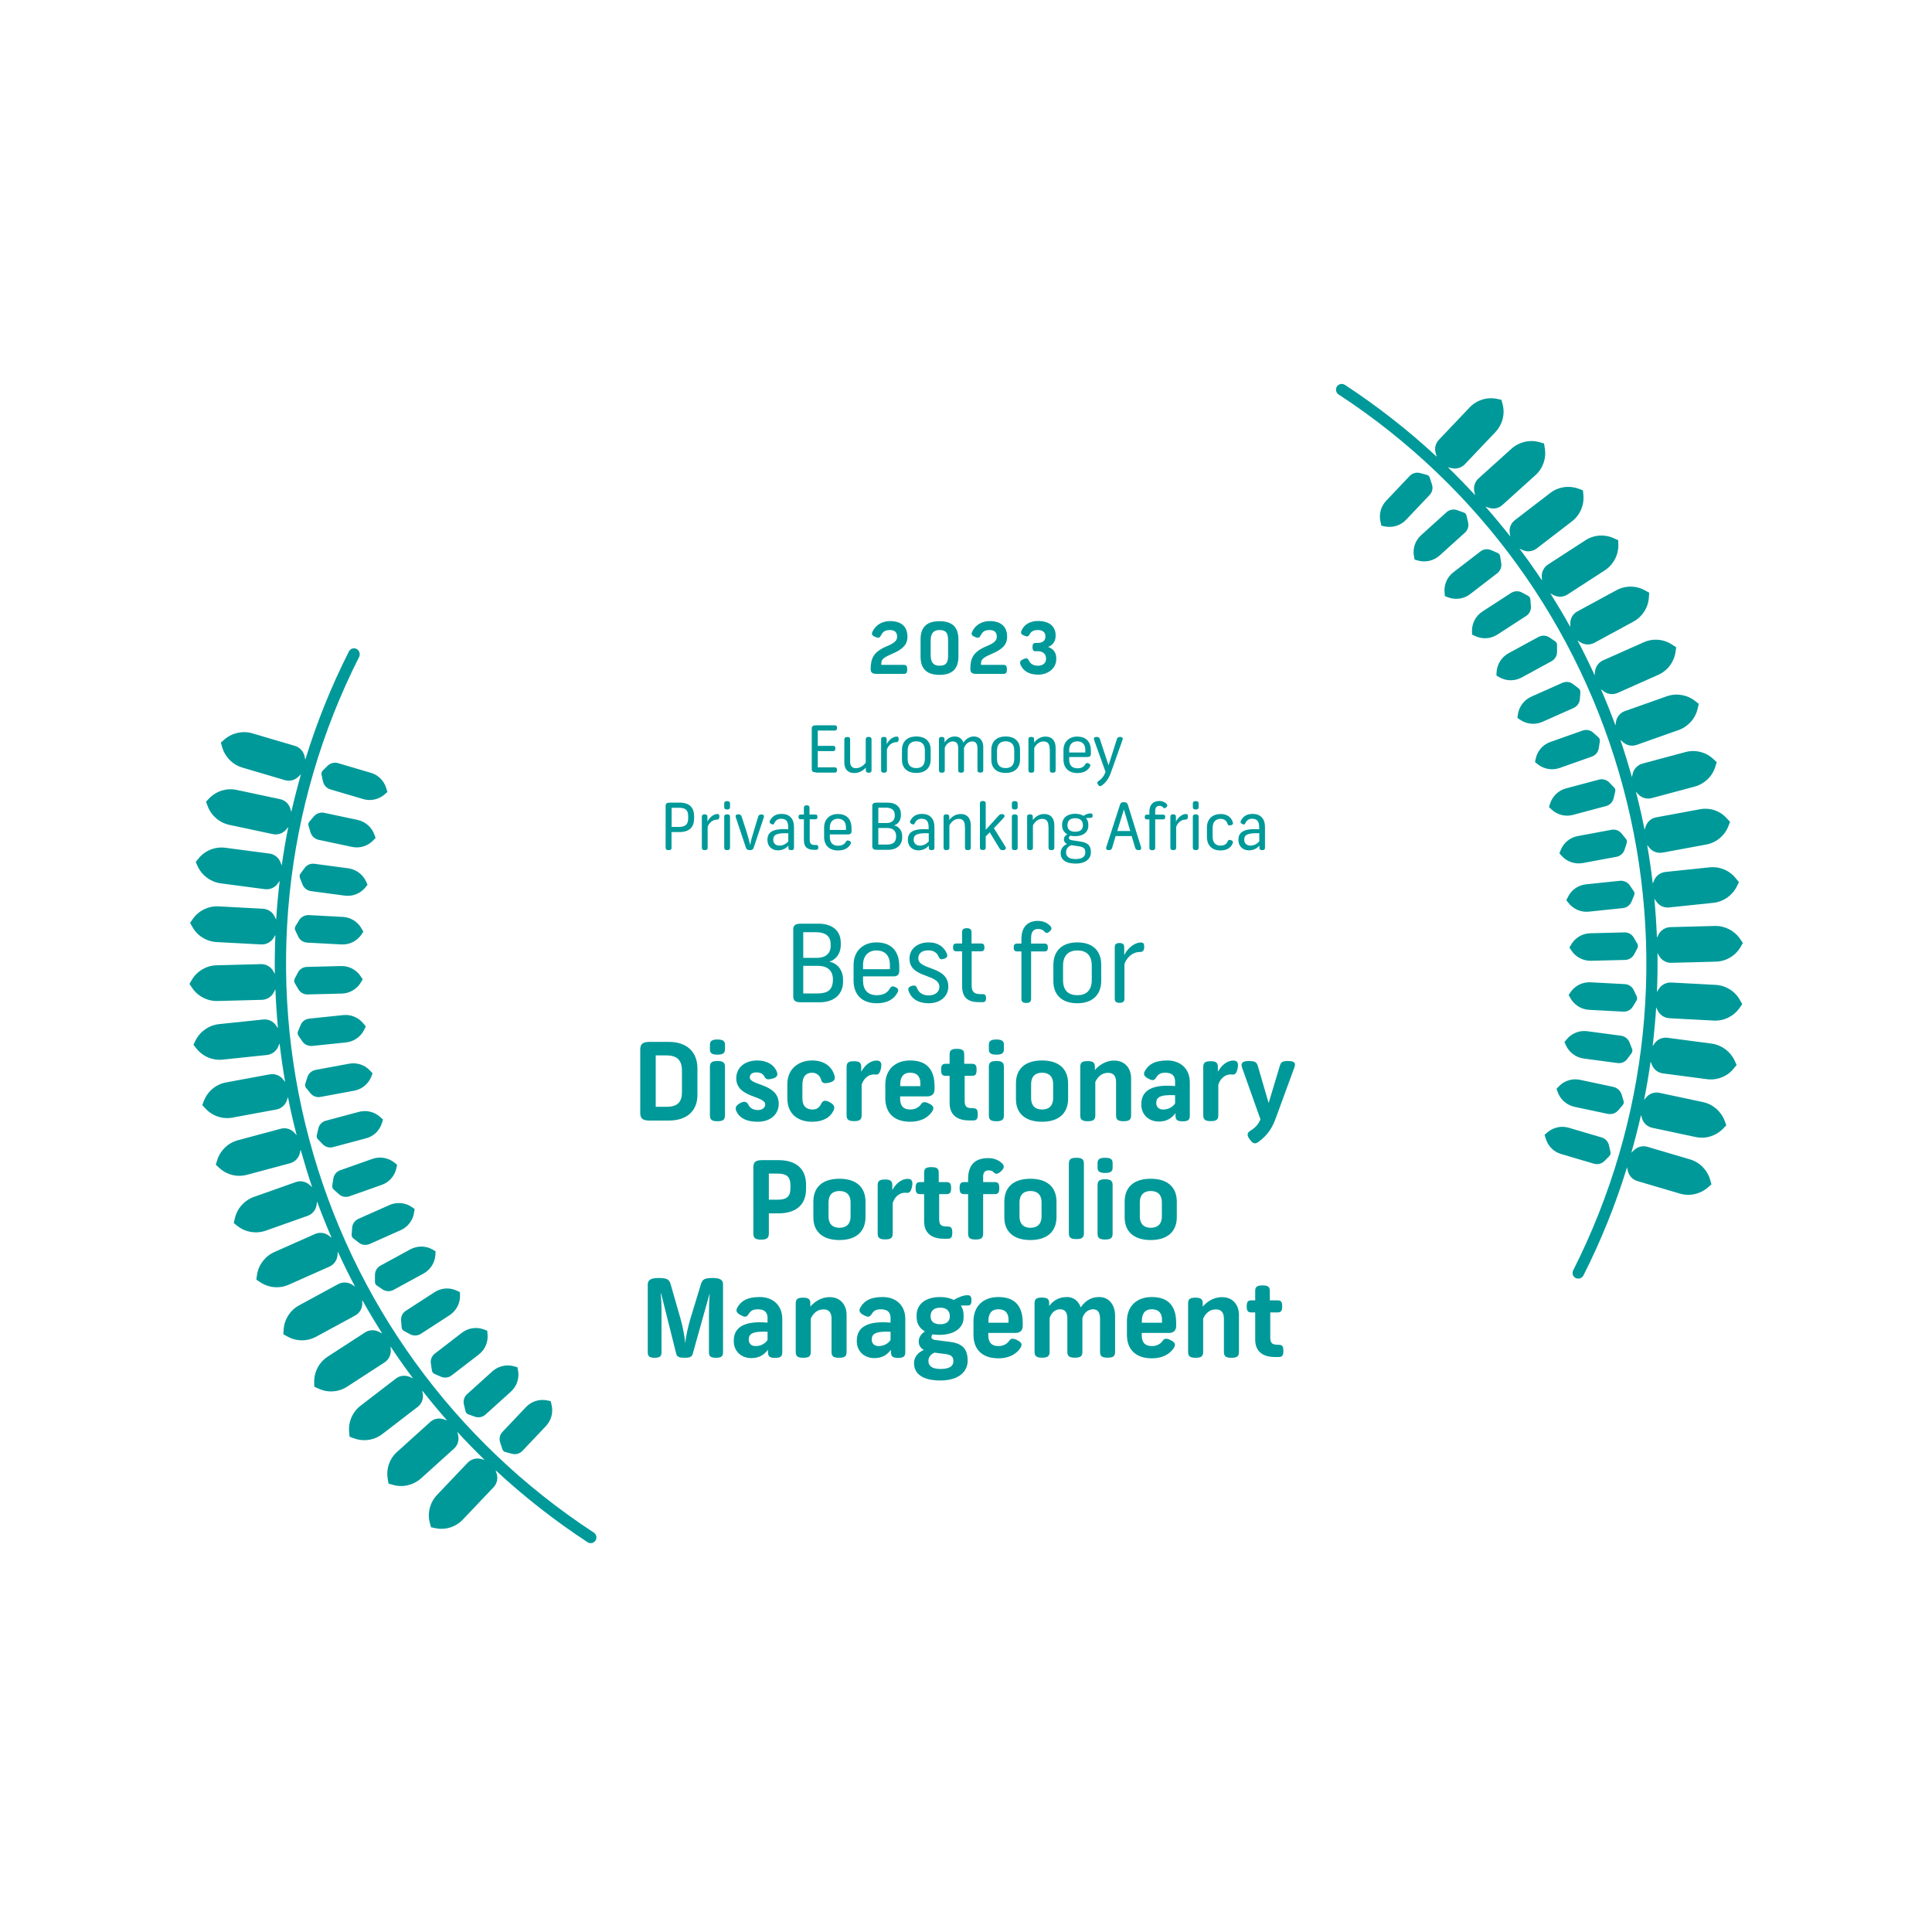 <?xml version="1.0" encoding="utf-8"?>
<!-- Generator: Adobe Illustrator 27.5.0, SVG Export Plug-In . SVG Version: 6.00 Build 0)  -->
<svg version="1.1" id="Layer_1" xmlns="http://www.w3.org/2000/svg" xmlns:xlink="http://www.w3.org/1999/xlink" x="0px" y="0px"
	 viewBox="0 0 179.67 179.67" style="enable-background:new 0 0 179.67 179.67;" xml:space="preserve">
<style type="text/css">
	.st0{fill:#009999;}
</style>
<path class="st0" d="M29.46,105.57l0.15-0.64c0.08-0.35,0.35-0.62,0.7-0.71l3.07-0.82c0.71-0.19,1.46,0,1.99,0.49l0.25,0.23
	l-0.1,0.32c-0.22,0.7-0.77,1.24-1.48,1.42l-3.07,0.82c-0.35,0.09-0.71-0.01-0.96-0.27l-0.45-0.47
	C29.46,105.85,29.43,105.7,29.46,105.57z M150.11,73.24l-0.45-0.47c-0.25-0.26-0.62-0.36-0.96-0.27l-3.07,0.82
	c-0.71,0.19-1.26,0.73-1.48,1.42l-0.1,0.32l0.25,0.23c0.54,0.5,1.29,0.68,1.99,0.49l3.07-0.82c0.35-0.09,0.61-0.37,0.7-0.71
	l0.15-0.64C150.25,73.48,150.21,73.34,150.11,73.24z M28.39,100.78c-0.04,0.13-0.02,0.28,0.07,0.38l0.41,0.51
	c0.23,0.28,0.58,0.41,0.94,0.34l3.13-0.58c0.72-0.13,1.32-0.63,1.59-1.3l0.12-0.31l-0.23-0.25c-0.49-0.54-1.23-0.78-1.95-0.65
	l-3.13,0.58c-0.35,0.07-0.64,0.32-0.75,0.66L28.39,100.78z M158.08,75.26l-4.06,0.75c-0.46,0.08-0.83,0.41-0.98,0.85l-0.1,0.31
	c-0.23-1.19-0.5-2.37-0.81-3.55l0.23,0.25c0.32,0.34,0.8,0.47,1.25,0.35l3.99-1.07c0.92-0.25,1.64-0.95,1.92-1.85l0.13-0.42
	l-0.32-0.3c-0.7-0.65-1.67-0.89-2.59-0.64l-3.99,1.07c-0.45,0.12-0.8,0.48-0.91,0.93l-0.08,0.33c-0.33-1.17-0.68-2.33-1.07-3.47
	l0.25,0.22c0.35,0.31,0.83,0.41,1.27,0.25l3.9-1.38c0.89-0.32,1.56-1.07,1.77-2l0.1-0.43l-0.34-0.27c-0.74-0.59-1.74-0.75-2.63-0.44
	l-3.9,1.38c-0.44,0.16-0.76,0.54-0.83,1l-0.05,0.33c-0.42-1.14-0.87-2.26-1.35-3.37l0.26,0.2c0.37,0.28,0.86,0.34,1.29,0.15
	l3.78-1.68c0.87-0.39,1.47-1.19,1.61-2.13l0.06-0.43l-0.36-0.24c-0.79-0.53-1.79-0.62-2.66-0.23l-3.78,1.68
	c-0.42,0.19-0.71,0.59-0.75,1.06l-0.03,0.33c-0.5-1.1-1.04-2.19-1.6-3.25l0.27,0.18c0.39,0.25,0.89,0.27,1.3,0.05l3.63-1.97
	c0.83-0.45,1.38-1.3,1.44-2.25l0.03-0.44l-0.38-0.21c-0.83-0.47-1.84-0.47-2.67-0.02l-3.63,1.97c-0.41,0.22-0.66,0.65-0.66,1.11
	l0,0.33c-0.59-1.06-1.21-2.09-1.85-3.11l0.29,0.15c0.41,0.22,0.91,0.2,1.3-0.05l3.47-2.25c0.8-0.52,1.27-1.41,1.26-2.36l-0.01-0.44
	l-0.4-0.18c-0.86-0.4-1.87-0.33-2.66,0.19l-3.47,2.25c-0.39,0.25-0.61,0.7-0.58,1.16l0.02,0.32c-0.67-1-1.36-1.99-2.09-2.95
	l0.3,0.13c0.43,0.19,0.92,0.13,1.29-0.15l3.28-2.52c0.75-0.58,1.16-1.5,1.07-2.45l-0.04-0.44l-0.41-0.15
	c-0.89-0.33-1.89-0.18-2.64,0.4l-3.28,2.52c-0.37,0.28-0.55,0.74-0.48,1.2l0.05,0.32c-0.75-0.95-1.52-1.88-2.31-2.78l0.31,0.11
	c0.44,0.15,0.93,0.06,1.27-0.26l3.07-2.77c0.71-0.64,1.03-1.59,0.87-2.52l-0.07-0.43l-0.42-0.12c-0.91-0.26-1.89-0.03-2.6,0.6
	l-3.07,2.77c-0.35,0.31-0.49,0.79-0.39,1.24l0.07,0.32c-0.82-0.89-1.66-1.75-2.53-2.6l0.32,0.08c0.45,0.12,0.93-0.02,1.25-0.35
	l2.85-3c0.65-0.69,0.91-1.66,0.67-2.58l-0.11-0.42l-0.43-0.09c-0.93-0.19-1.89,0.12-2.54,0.81l-2.85,3
	c-0.32,0.34-0.43,0.82-0.29,1.26l0.1,0.32c-2.64-2.45-5.5-4.69-8.55-6.69c-0.25-0.16-0.57-0.09-0.74,0.15
	c-0.16,0.25-0.09,0.58,0.15,0.74c13.04,8.52,22.44,21.51,26.47,36.56c4.03,15.05,2.38,31-4.65,44.9c-0.13,0.26-0.03,0.58,0.23,0.71
	c0.12,0.06,0.26,0.07,0.38,0.04c0.14-0.04,0.27-0.13,0.34-0.27c1.65-3.26,3-6.62,4.06-10.07l0.07,0.33c0.1,0.45,0.44,0.82,0.88,0.95
	l3.96,1.17c0.91,0.27,1.89,0.05,2.61-0.57l0.33-0.29l-0.12-0.42c-0.26-0.91-0.96-1.63-1.87-1.9l-3.96-1.17
	c-0.45-0.13-0.93-0.01-1.26,0.32l-0.24,0.23c0.33-1.16,0.63-2.34,0.9-3.51l0.09,0.31c0.13,0.45,0.5,0.78,0.95,0.88l4.04,0.86
	c0.93,0.2,1.89-0.1,2.55-0.78l0.3-0.31l-0.15-0.41c-0.33-0.89-1.09-1.55-2.02-1.75l-4.04-0.86c-0.45-0.1-0.93,0.06-1.23,0.41
	l-0.21,0.25c0.24-1.18,0.44-2.37,0.61-3.57l0.12,0.3c0.17,0.43,0.56,0.74,1.02,0.8l4.1,0.54c0.94,0.12,1.88-0.24,2.48-0.98
	l0.28-0.34l-0.18-0.4c-0.4-0.86-1.21-1.46-2.15-1.59l-4.1-0.54c-0.46-0.06-0.92,0.13-1.19,0.51l-0.19,0.26
	c0.14-1.2,0.25-2.4,0.33-3.6l0.14,0.29c0.2,0.42,0.62,0.69,1.08,0.72l4.13,0.22c0.95,0.05,1.85-0.39,2.4-1.17l0.25-0.36l-0.21-0.38
	c-0.46-0.83-1.32-1.36-2.27-1.41l-4.13-0.22c-0.46-0.02-0.9,0.21-1.15,0.6l-0.17,0.28c0.05-1.21,0.07-2.41,0.05-3.62l0.16,0.28
	c0.23,0.4,0.67,0.64,1.13,0.63l4.13-0.11c0.95-0.02,1.82-0.54,2.3-1.35l0.22-0.38l-0.24-0.36c-0.53-0.79-1.42-1.25-2.37-1.23
	l-4.13,0.11c-0.46,0.01-0.89,0.28-1.1,0.69l-0.15,0.29c-0.05-1.21-0.13-2.41-0.24-3.62l0.19,0.27c0.26,0.38,0.72,0.59,1.18,0.54
	l4.11-0.43c0.94-0.1,1.77-0.68,2.19-1.53l0.19-0.39l-0.27-0.34c-0.59-0.75-1.51-1.14-2.46-1.04l-4.11,0.43
	c-0.46,0.05-0.86,0.35-1.04,0.77l-0.13,0.31c-0.14-1.2-0.31-2.4-0.52-3.59l0.21,0.26c0.29,0.36,0.76,0.53,1.22,0.45l4.06-0.75
	c0.93-0.17,1.71-0.81,2.06-1.7l0.16-0.41l-0.3-0.32C159.97,75.4,159.01,75.08,158.08,75.26z M151.28,78.4
	c0.04-0.13,0.02-0.28-0.07-0.38l-0.41-0.51c-0.23-0.28-0.58-0.41-0.94-0.34l-3.13,0.58c-0.72,0.13-1.32,0.63-1.59,1.3l-0.12,0.31
	l0.23,0.25c0.49,0.54,1.23,0.78,1.95,0.65l3.13-0.58c0.35-0.07,0.64-0.32,0.75-0.66L151.28,78.4z M27.96,95.32l-0.25,0.6
	c-0.05,0.13-0.04,0.27,0.04,0.39l0.37,0.54c0.2,0.29,0.55,0.45,0.91,0.42l3.16-0.33c0.73-0.08,1.36-0.52,1.68-1.18l0.15-0.3
	l-0.21-0.26c-0.45-0.57-1.17-0.88-1.89-0.8l-3.16,0.33C28.4,94.77,28.09,94.99,27.96,95.32z M151.72,83.86l0.25-0.6
	c0.05-0.13,0.04-0.27-0.04-0.39l-0.37-0.54c-0.2-0.29-0.55-0.45-0.91-0.42l-3.16,0.33c-0.73,0.08-1.36,0.52-1.68,1.18l-0.15,0.3
	l0.21,0.26c0.45,0.57,1.17,0.88,1.89,0.8l3.16-0.33C151.27,84.42,151.58,84.19,151.72,83.86z M27.7,90.45l-0.3,0.58
	c-0.06,0.12-0.06,0.27,0.01,0.39l0.33,0.57c0.18,0.31,0.51,0.5,0.87,0.49l3.18-0.08c0.73-0.02,1.4-0.41,1.77-1.04l0.17-0.29
	l-0.19-0.28c-0.4-0.61-1.09-0.97-1.82-0.95l-3.18,0.08C28.18,89.93,27.86,90.13,27.7,90.45z M151.98,88.74l0.3-0.58
	c0.06-0.12,0.06-0.27-0.01-0.39l-0.33-0.57c-0.18-0.31-0.51-0.5-0.87-0.49l-3.18,0.08c-0.73,0.02-1.4,0.41-1.77,1.04l-0.17,0.29
	l0.19,0.28c0.4,0.61,1.09,0.96,1.82,0.95l3.18-0.08C151.49,89.26,151.81,89.05,151.98,88.74z M27.82,85.57l-0.34,0.56
	c-0.07,0.12-0.08,0.26-0.02,0.39l0.28,0.59c0.15,0.32,0.47,0.53,0.83,0.55l3.18,0.17c0.73,0.04,1.43-0.3,1.85-0.9l0.19-0.28
	l-0.16-0.29c-0.36-0.64-1.01-1.05-1.74-1.09l-3.18-0.17C28.35,85.09,28.01,85.27,27.82,85.57z M151.85,93.61l0.34-0.56
	c0.07-0.12,0.08-0.26,0.02-0.39l-0.28-0.59c-0.15-0.32-0.47-0.53-0.83-0.55l-3.18-0.17c-0.73-0.04-1.43,0.3-1.85,0.9l-0.19,0.28
	l0.16,0.29c0.36,0.64,1.01,1.05,1.74,1.09l3.18,0.17C151.32,94.1,151.66,93.92,151.85,93.61z M28.33,80.72l-0.39,0.53
	c-0.08,0.11-0.1,0.26-0.05,0.39l0.24,0.61c0.13,0.33,0.43,0.57,0.78,0.62l3.15,0.42c0.72,0.1,1.45-0.19,1.91-0.75l0.21-0.26
	l-0.14-0.31c-0.3-0.66-0.93-1.12-1.65-1.22l-3.15-0.42C28.89,80.28,28.54,80.43,28.33,80.72z M151.34,98.47l0.39-0.53
	c0.08-0.11,0.1-0.26,0.05-0.39l-0.24-0.61c-0.13-0.33-0.43-0.57-0.78-0.62l-3.15-0.42c-0.72-0.1-1.45,0.19-1.91,0.75l-0.21,0.26
	l0.14,0.31c0.3,0.66,0.93,1.12,1.65,1.22l3.15,0.42C150.78,98.91,151.13,98.76,151.34,98.47z M29.63,78.1l3.11,0.66
	c0.71,0.15,1.46-0.07,1.96-0.6l0.23-0.24l-0.12-0.32c-0.25-0.69-0.84-1.19-1.55-1.35l-3.11-0.66c-0.35-0.07-0.71,0.05-0.95,0.32
	l-0.43,0.5c-0.09,0.11-0.12,0.25-0.08,0.38l0.19,0.63C29,77.77,29.28,78.03,29.63,78.1z M150.05,101.08l-3.11-0.66
	c-0.71-0.15-1.46,0.07-1.96,0.6l-0.23,0.24l0.12,0.32c0.25,0.69,0.84,1.19,1.55,1.35l3.11,0.66c0.35,0.07,0.71-0.05,0.95-0.32
	l0.43-0.5c0.09-0.11,0.12-0.25,0.08-0.38l-0.19-0.63C150.68,101.42,150.39,101.16,150.05,101.08z M35.93,73.33
	c-0.2-0.7-0.74-1.26-1.44-1.46l-3.05-0.9c-0.34-0.1-0.71-0.01-0.97,0.24l-0.46,0.46c-0.1,0.1-0.14,0.24-0.11,0.37l0.14,0.64
	c0.08,0.35,0.34,0.63,0.68,0.73l3.05,0.9c0.7,0.21,1.46,0.04,2.01-0.44l0.25-0.22L35.93,73.33z M143.74,105.86
	c0.2,0.7,0.74,1.26,1.44,1.46l3.05,0.9c0.34,0.1,0.71,0.01,0.97-0.24l0.46-0.46c0.1-0.1,0.14-0.24,0.11-0.37l-0.14-0.64
	c-0.08-0.35-0.34-0.63-0.68-0.73l-3.05-0.9c-0.7-0.21-1.46-0.04-2.01,0.44l-0.25,0.22L143.74,105.86z M31.52,111.06
	c0.27,0.24,0.64,0.31,0.98,0.19l3-1.06c0.69-0.24,1.2-0.82,1.36-1.54l0.07-0.33l-0.26-0.21c-0.57-0.45-1.34-0.58-2.03-0.34l-3,1.06
	c-0.34,0.12-0.58,0.41-0.64,0.77l-0.1,0.65c-0.02,0.14,0.03,0.28,0.13,0.37L31.52,111.06z M148.16,68.13
	c-0.27-0.24-0.64-0.31-0.98-0.19l-3,1.06c-0.69,0.24-1.2,0.82-1.36,1.54l-0.07,0.33l0.26,0.21c0.57,0.45,1.34,0.58,2.03,0.34l3-1.06
	c0.34-0.12,0.58-0.41,0.64-0.77l0.1-0.65c0.02-0.14-0.03-0.28-0.13-0.37L148.16,68.13z M33.38,115.57c0.28,0.22,0.66,0.26,0.99,0.12
	l2.9-1.29c0.67-0.3,1.13-0.92,1.24-1.64l0.05-0.33l-0.28-0.19c-0.61-0.41-1.38-0.47-2.05-0.18l-2.9,1.29
	c-0.33,0.15-0.55,0.46-0.58,0.81l-0.05,0.65c-0.01,0.14,0.05,0.27,0.16,0.36L33.38,115.57z M146.29,63.62
	c-0.28-0.22-0.66-0.26-0.99-0.12l-2.9,1.29c-0.67,0.3-1.13,0.92-1.24,1.64l-0.05,0.33l0.28,0.19c0.61,0.41,1.38,0.47,2.05,0.18
	l2.9-1.29c0.33-0.15,0.55-0.46,0.58-0.81l0.05-0.65c0.01-0.14-0.05-0.27-0.16-0.36L146.29,63.62z M35.59,119.92
	c0.3,0.19,0.68,0.21,1,0.04l2.79-1.52c0.64-0.35,1.06-1,1.11-1.73l0.02-0.34l-0.29-0.17c-0.64-0.36-1.41-0.36-2.05-0.02l-2.79,1.52
	c-0.31,0.17-0.51,0.5-0.51,0.86l0,0.66c0,0.14,0.07,0.27,0.19,0.34L35.59,119.92z M144.08,59.27c-0.3-0.19-0.68-0.21-1-0.04
	l-2.79,1.52c-0.64,0.35-1.06,1-1.11,1.73l-0.02,0.34l0.29,0.17c0.64,0.36,1.41,0.36,2.05,0.02l2.79-1.52
	c0.31-0.17,0.51-0.5,0.51-0.86l0-0.66c0-0.14-0.07-0.27-0.19-0.34L144.08,59.27z M38.14,124.08c0.31,0.17,0.7,0.15,1-0.04l2.67-1.73
	c0.61-0.4,0.98-1.08,0.97-1.81l-0.01-0.34l-0.31-0.14c-0.66-0.31-1.44-0.25-2.05,0.15l-2.67,1.73c-0.3,0.19-0.47,0.54-0.44,0.89
	l0.05,0.65c0.01,0.14,0.09,0.26,0.21,0.33L38.14,124.08z M141.53,55.1c-0.31-0.17-0.7-0.15-1,0.04l-2.67,1.73
	c-0.61,0.4-0.98,1.08-0.97,1.81l0.01,0.34l0.31,0.14c0.66,0.31,1.44,0.25,2.05-0.15l2.67-1.73c0.3-0.19,0.47-0.54,0.44-0.89
	l-0.05-0.65c-0.01-0.14-0.09-0.26-0.21-0.33L141.53,55.1z M41.01,128.03c0.33,0.14,0.71,0.1,0.99-0.12l2.52-1.94
	c0.58-0.44,0.89-1.16,0.82-1.88l-0.03-0.34l-0.32-0.12c-0.68-0.25-1.45-0.14-2.03,0.31l-2.52,1.94c-0.28,0.22-0.43,0.57-0.37,0.93
	l0.1,0.65c0.02,0.14,0.11,0.25,0.24,0.31L41.01,128.03z M138.67,51.16c-0.33-0.14-0.71-0.1-0.99,0.12l-2.52,1.94
	c-0.58,0.44-0.89,1.16-0.82,1.88l0.03,0.34l0.32,0.12c0.68,0.25,1.45,0.14,2.03-0.31l2.52-1.94c0.28-0.22,0.43-0.57,0.37-0.93
	l-0.1-0.65c-0.02-0.14-0.11-0.25-0.24-0.31L138.67,51.16z M43.55,131.53l0.62,0.22c0.34,0.12,0.71,0.04,0.98-0.2l2.36-2.13
	c0.54-0.49,0.8-1.22,0.67-1.94l-0.06-0.33l-0.32-0.09c-0.7-0.2-1.46-0.02-2,0.46l-2.36,2.13c-0.27,0.24-0.38,0.6-0.3,0.95l0.15,0.64
	C43.33,131.37,43.42,131.48,43.55,131.53z M136.12,47.66l-0.62-0.22c-0.34-0.12-0.71-0.04-0.98,0.2l-2.36,2.13
	c-0.54,0.49-0.8,1.22-0.67,1.94l0.06,0.33l0.32,0.09c0.7,0.2,1.46,0.02,2-0.46l2.36-2.13c0.27-0.24,0.38-0.6,0.3-0.95l-0.15-0.64
	C136.35,47.81,136.25,47.7,136.12,47.66z M46.99,135.03l0.63,0.17c0.35,0.09,0.71-0.01,0.96-0.27l2.19-2.31
	c0.5-0.53,0.7-1.28,0.52-1.99l-0.08-0.33l-0.33-0.07c-0.72-0.14-1.46,0.09-1.96,0.62l-2.19,2.31c-0.25,0.26-0.33,0.63-0.22,0.97
	l0.2,0.62C46.75,134.89,46.85,135,46.99,135.03z M132.69,44.16l-0.63-0.17c-0.35-0.09-0.71,0.01-0.96,0.27l-2.19,2.31
	c-0.5,0.53-0.7,1.28-0.52,1.99l0.08,0.33l0.33,0.07c0.72,0.14,1.46-0.09,1.96-0.62l2.19-2.31c0.25-0.26,0.33-0.63,0.22-0.97
	l-0.2-0.62C132.93,44.29,132.82,44.19,132.69,44.16z M33.16,60.35c-0.26-0.13-0.58-0.03-0.71,0.23c-1.65,3.26-3,6.62-4.06,10.07
	l-0.07-0.33c-0.1-0.45-0.44-0.82-0.88-0.95l-3.96-1.17c-0.91-0.27-1.89-0.05-2.61,0.57l-0.33,0.29l0.12,0.42
	c0.26,0.91,0.96,1.63,1.87,1.9l3.96,1.17c0.45,0.13,0.93,0.01,1.26-0.32l0.24-0.23c-0.33,1.16-0.63,2.34-0.9,3.51l-0.09-0.31
	c-0.13-0.45-0.5-0.78-0.95-0.88l-4.04-0.86c-0.93-0.2-1.89,0.1-2.55,0.78l-0.3,0.31l0.15,0.41c0.33,0.89,1.09,1.55,2.02,1.75
	l4.04,0.86c0.45,0.1,0.93-0.06,1.23-0.41l0.21-0.25c-0.24,1.18-0.44,2.37-0.61,3.57l-0.12-0.3c-0.17-0.43-0.56-0.74-1.02-0.8
	l-4.1-0.54c-0.94-0.12-1.88,0.24-2.48,0.98l-0.28,0.34l0.18,0.4c0.4,0.86,1.21,1.46,2.15,1.59l4.1,0.54
	c0.46,0.06,0.92-0.13,1.19-0.51l0.19-0.26c-0.14,1.2-0.25,2.4-0.33,3.6l-0.14-0.29c-0.2-0.42-0.62-0.69-1.08-0.72l-4.13-0.22
	c-0.95-0.05-1.85,0.39-2.4,1.17l-0.25,0.36l0.21,0.38c0.46,0.83,1.32,1.36,2.27,1.41l4.13,0.22c0.46,0.02,0.9-0.21,1.15-0.6
	l0.17-0.28c-0.05,1.21-0.07,2.41-0.05,3.62l-0.16-0.28c-0.23-0.4-0.67-0.64-1.13-0.63l-4.13,0.11c-0.95,0.02-1.82,0.54-2.3,1.35
	l-0.22,0.38l0.24,0.36c0.53,0.79,1.42,1.25,2.37,1.23l4.13-0.11c0.46-0.01,0.89-0.28,1.1-0.69l0.15-0.29
	c0.05,1.21,0.13,2.41,0.24,3.62l-0.19-0.27c-0.26-0.38-0.72-0.59-1.18-0.54l-4.11,0.43c-0.94,0.1-1.77,0.68-2.19,1.53l-0.19,0.39
	l0.27,0.34c0.59,0.75,1.51,1.14,2.46,1.04l4.11-0.43c0.46-0.05,0.86-0.35,1.04-0.77l0.13-0.31c0.14,1.2,0.31,2.4,0.52,3.59
	l-0.21-0.26c-0.29-0.36-0.76-0.53-1.22-0.45l-4.06,0.75c-0.93,0.17-1.71,0.81-2.06,1.7l-0.16,0.41l0.3,0.32
	c0.64,0.7,1.6,1.02,2.53,0.84l4.06-0.75c0.46-0.08,0.83-0.41,0.98-0.85l0.1-0.31c0.23,1.19,0.5,2.37,0.81,3.55l-0.23-0.25
	c-0.32-0.34-0.8-0.47-1.25-0.35l-3.99,1.07c-0.92,0.25-1.64,0.95-1.92,1.85l-0.13,0.42l0.32,0.3c0.7,0.65,1.67,0.89,2.59,0.64
	l3.99-1.07c0.45-0.12,0.8-0.48,0.91-0.93l0.08-0.33c0.33,1.17,0.68,2.33,1.07,3.48l-0.25-0.22c-0.35-0.31-0.83-0.41-1.27-0.25
	l-3.9,1.38c-0.89,0.32-1.56,1.07-1.77,2l-0.1,0.43l0.34,0.27c0.74,0.59,1.74,0.75,2.63,0.44l3.9-1.38c0.44-0.16,0.76-0.54,0.83-1
	l0.05-0.33c0.42,1.14,0.87,2.26,1.35,3.37l-0.26-0.2c-0.37-0.28-0.86-0.34-1.29-0.15l-3.78,1.68c-0.87,0.39-1.47,1.19-1.61,2.13
	l-0.06,0.43l0.36,0.24c0.79,0.53,1.79,0.62,2.66,0.23l3.78-1.68c0.42-0.19,0.71-0.59,0.75-1.06l0.03-0.33
	c0.5,1.1,1.04,2.19,1.6,3.25l-0.27-0.18c-0.39-0.25-0.89-0.27-1.3-0.05l-3.63,1.97c-0.83,0.45-1.38,1.3-1.44,2.25l-0.03,0.44
	l0.38,0.21c0.83,0.47,1.84,0.47,2.67,0.02l3.63-1.97c0.41-0.22,0.66-0.65,0.66-1.11l0-0.33c0.59,1.06,1.21,2.09,1.85,3.11
	l-0.29-0.15c-0.41-0.22-0.91-0.2-1.3,0.05l-3.47,2.25c-0.8,0.52-1.27,1.41-1.26,2.36l0.01,0.44l0.4,0.18
	c0.86,0.4,1.87,0.33,2.66-0.19l3.47-2.25c0.39-0.25,0.61-0.7,0.58-1.16l-0.02-0.32c0.67,1,1.36,1.99,2.09,2.96l-0.3-0.13
	c-0.43-0.19-0.92-0.13-1.29,0.15l-3.28,2.52c-0.75,0.58-1.16,1.5-1.07,2.45l0.04,0.44l0.41,0.15c0.89,0.33,1.89,0.18,2.64-0.4
	l3.28-2.52c0.37-0.28,0.55-0.74,0.48-1.2l-0.05-0.32c0.75,0.95,1.52,1.88,2.31,2.78l-0.31-0.11c-0.44-0.15-0.93-0.06-1.27,0.26
	l-3.07,2.77c-0.71,0.63-1.03,1.59-0.87,2.52l0.07,0.43l0.42,0.12c0.91,0.26,1.89,0.03,2.6-0.6l3.07-2.77
	c0.35-0.31,0.49-0.79,0.39-1.24l-0.08-0.32c0.82,0.89,1.66,1.75,2.53,2.6l-0.32-0.08c-0.45-0.12-0.93,0.02-1.25,0.35l-2.85,3
	c-0.65,0.69-0.91,1.66-0.67,2.58l0.11,0.42l0.43,0.09c0.93,0.19,1.89-0.12,2.54-0.81l2.85-3c0.32-0.34,0.43-0.82,0.29-1.26
	l-0.1-0.32c2.64,2.45,5.5,4.69,8.55,6.69c0.13,0.09,0.29,0.11,0.43,0.07c0.12-0.03,0.23-0.11,0.31-0.22
	c0.16-0.25,0.09-0.58-0.15-0.74c-13.04-8.52-22.44-21.51-26.47-36.56c-4.03-15.05-2.38-31,4.65-44.9
	C33.52,60.8,33.42,60.48,33.16,60.35z"/>
<g>
	<g>
		<path class="st0" d="M73.77,86.42c0-0.39,0.24-0.52,0.71-0.52h1.63c1.35,0,2.08,0.7,2.08,1.78v0.22c0,0.75-0.44,1.36-1.08,1.53
			c0.71,0.12,1.29,0.75,1.29,1.66v0.22c0,1.09-0.76,1.9-2.19,1.9h-1.73c-0.47,0-0.71-0.13-0.71-0.52V86.42z M77.25,87.82
			c0-0.7-0.4-1.13-1.41-1.13H74.7v2.39h1.26c0.77,0,1.29-0.37,1.29-1.12V87.82z M75.98,92.39c0.95,0,1.48-0.28,1.48-1.32
			c-0.01-0.81-0.51-1.25-1.39-1.25H74.7v2.57H75.98z"/>
		<path class="st0" d="M81.54,93.3c-1.41,0-2.16-0.83-2.16-2.11v-1.45c0-1.3,0.88-2.1,2.12-2.1c1.31,0,2.13,0.72,2.13,2.23v0.43
			c0,0.33-0.19,0.5-0.52,0.5h-2.85v0.39c0,0.81,0.39,1.36,1.28,1.36c0.63,0,0.99-0.24,1.2-0.6c0.14-0.24,0.27-0.27,0.51-0.16
			c0.26,0.11,0.35,0.27,0.22,0.51C83.12,92.95,82.48,93.3,81.54,93.3z M82.76,89.74c0-0.8-0.39-1.35-1.26-1.35
			c-0.77,0-1.24,0.53-1.24,1.35v0.39h2.5V89.74z"/>
		<path class="st0" d="M86.32,88.38c-0.57,0-0.92,0.27-0.92,0.74c0,1.14,2.79,0.67,2.79,2.64c0,0.86-0.71,1.54-1.83,1.54
			c-0.94,0-1.6-0.4-1.86-1.14c-0.09-0.25,0.01-0.38,0.28-0.47c0.25-0.08,0.41-0.05,0.51,0.22c0.14,0.37,0.49,0.66,1.07,0.66
			c0.6,0,1-0.32,1-0.79c0-1.26-2.78-0.77-2.78-2.63c0-0.89,0.72-1.51,1.79-1.51c0.89,0,1.44,0.44,1.69,1.06
			c0.1,0.24-0.01,0.38-0.28,0.47c-0.25,0.08-0.39,0.05-0.5-0.22C87.12,88.59,86.83,88.38,86.32,88.38z"/>
		<path class="st0" d="M90.35,87.74h0.88c0.24,0,0.32,0.12,0.32,0.37c0,0.23-0.08,0.36-0.32,0.36h-0.87v3.13
			c0,0.68,0.25,0.85,0.84,0.85h0.17c0.25,0,0.33,0.12,0.33,0.38c0,0.24-0.08,0.37-0.33,0.37h-0.28c-0.98,0-1.62-0.31-1.62-1.55
			v-3.18h-0.52c-0.24,0-0.32-0.13-0.32-0.36c0-0.25,0.08-0.37,0.32-0.37h0.52V86.7c0-0.28,0.15-0.38,0.44-0.38
			c0.28,0,0.44,0.1,0.44,0.38V87.74z"/>
		<path class="st0" d="M97.63,86.61c-0.2,0.18-0.34,0.21-0.51,0.01c-0.15-0.16-0.33-0.23-0.59-0.23c-0.42,0-0.64,0.28-0.64,0.83
			v0.53h1.24c0.24,0,0.32,0.12,0.32,0.37c0,0.23-0.08,0.36-0.32,0.36h-1.24v4.4c0,0.29-0.16,0.39-0.45,0.39
			c-0.3,0-0.45-0.1-0.45-0.39v-4.4h-0.4c-0.24,0-0.32-0.13-0.32-0.36c0-0.25,0.08-0.37,0.32-0.37h0.4v-0.43
			c0-1.1,0.57-1.68,1.53-1.68c0.51,0,0.9,0.2,1.15,0.47C97.84,86.29,97.8,86.45,97.63,86.61z"/>
		<path class="st0" d="M102.41,91.21c0,1.3-0.81,2.09-2.23,2.09c-1.41,0-2.22-0.77-2.22-2.05v-1.52c0-1.32,0.83-2.09,2.22-2.09
			c1.44,0,2.23,0.77,2.23,2.09V91.21z M101.53,89.81c0-1-0.52-1.42-1.34-1.42c-0.78,0-1.33,0.42-1.33,1.42v1.34
			c0,1,0.53,1.4,1.33,1.4c0.81,0,1.34-0.42,1.34-1.42V89.81z"/>
		<path class="st0" d="M104.57,89.67v3.2c0,0.29-0.16,0.39-0.45,0.39c-0.3,0-0.45-0.1-0.45-0.39v-4.79c0-0.28,0.15-0.38,0.44-0.38
			c0.28,0,0.44,0.1,0.44,0.38v0.75c0.3-0.64,0.95-1.18,1.54-1.18c0.27,0,0.32,0.14,0.32,0.39c0,0.33-0.12,0.5-0.4,0.49
			C105.24,88.53,104.71,89.17,104.57,89.67z"/>
		<path class="st0" d="M59.54,97.6c0-0.56,0.28-0.71,0.91-0.71h1.72c1.86,0,2.69,1.08,2.69,2.48v2.46c0,1.34-0.83,2.38-2.69,2.38
			h-1.72c-0.63,0-0.91-0.15-0.91-0.71V97.6z M63.42,99.58c0-0.92-0.39-1.43-1.44-1.43h-1v4.78h1c1.05,0,1.44-0.46,1.44-1.37V99.58z"
			/>
		<path class="st0" d="M67.42,97.61c0,0.37-0.27,0.47-0.7,0.47s-0.7-0.1-0.7-0.47v-0.47c0-0.37,0.27-0.47,0.7-0.47s0.7,0.1,0.7,0.47
			V97.61z M67.42,99.21c0-0.42-0.21-0.54-0.7-0.54s-0.7,0.12-0.7,0.54v4.52c0,0.42,0.21,0.54,0.7,0.54s0.7-0.12,0.7-0.54V99.21z"/>
		<path class="st0" d="M70.47,103.23c0.42,0,0.69-0.21,0.69-0.52c0-0.82-2.69-0.61-2.69-2.43c0-0.99,0.78-1.66,1.97-1.66
			c0.92,0,1.59,0.44,1.82,1.1c0.12,0.34-0.09,0.52-0.51,0.61c-0.37,0.09-0.54,0.04-0.64-0.18c-0.13-0.29-0.41-0.42-0.75-0.42
			c-0.42,0-0.63,0.17-0.63,0.47c0,0.77,2.69,0.54,2.69,2.45c0,0.96-0.75,1.67-1.95,1.67c-0.98,0-1.64-0.3-1.96-0.92
			c-0.2-0.39-0.06-0.58,0.28-0.79c0.38-0.22,0.65-0.21,0.82,0.15C69.74,103.04,70.07,103.23,70.47,103.23z"/>
		<path class="st0" d="M77.07,100.69c-0.46,0.11-0.63,0.02-0.72-0.31c-0.1-0.34-0.4-0.62-0.82-0.62c-0.54,0-0.91,0.31-0.91,1.14
			v1.23c0,0.75,0.37,1.05,0.96,1.05c0.48,0,0.67-0.29,0.83-0.6c0.14-0.27,0.4-0.28,0.8-0.05c0.35,0.21,0.48,0.4,0.28,0.8
			c-0.29,0.58-0.94,0.99-1.95,0.99c-1.35,0-2.32-0.72-2.32-2.19v-1.31c0-1.46,1.09-2.2,2.31-2.2c1.04,0,1.83,0.5,2.08,1.43
			C77.71,100.43,77.51,100.6,77.07,100.69z"/>
		<path class="st0" d="M81.29,99.92c-0.65,0-1.03,0.52-1.16,0.96v2.84c0,0.42-0.21,0.54-0.7,0.54s-0.7-0.12-0.7-0.54v-4.51
			c0-0.4,0.2-0.52,0.68-0.52c0.48,0,0.68,0.12,0.68,0.52v0.46c0.3-0.54,0.8-1.04,1.43-1.04c0.42,0,0.48,0.26,0.42,0.65
			c-0.09,0.51-0.25,0.67-0.47,0.65C81.43,99.93,81.34,99.92,81.29,99.92z"/>
		<path class="st0" d="M86.46,102.66c0.33,0.18,0.45,0.36,0.22,0.72c-0.43,0.63-1.17,0.94-2.02,0.94c-1.55,0-2.33-0.85-2.33-2.19
			v-1.25c0-1.42,0.92-2.26,2.31-2.26c1.43,0,2.27,0.72,2.27,2.4v0.3c0,0.41-0.26,0.64-0.67,0.64h-2.53v0.22c0,0.6,0.25,1,0.95,1
			c0.49,0,0.83-0.24,1-0.5C85.82,102.45,86.04,102.43,86.46,102.66z M85.59,100.72c0-0.41-0.15-0.96-0.95-0.96
			c-0.74,0-0.92,0.55-0.92,1.07v0.18h1.87V100.72z"/>
		<path class="st0" d="M90.15,104.2c-0.98,0-1.84-0.39-1.84-1.63v-2.52h-0.36c-0.34,0-0.43-0.16-0.43-0.56
			c0-0.4,0.09-0.56,0.43-0.56h0.36v-0.87c0-0.41,0.2-0.52,0.68-0.52c0.48,0,0.68,0.11,0.68,0.52v0.87h0.72
			c0.34,0,0.43,0.16,0.43,0.56c0,0.4-0.09,0.56-0.43,0.56h-0.68v2.26c0,0.58,0.13,0.75,0.75,0.75h0.03c0.35,0,0.44,0.16,0.44,0.57
			c0,0.41-0.09,0.57-0.44,0.57H90.15z"/>
		<path class="st0" d="M93.36,97.61c0,0.37-0.27,0.47-0.7,0.47s-0.7-0.1-0.7-0.47v-0.47c0-0.37,0.27-0.47,0.7-0.47s0.7,0.1,0.7,0.47
			V97.61z M93.36,99.21c0-0.42-0.21-0.54-0.7-0.54s-0.7,0.12-0.7,0.54v4.52c0,0.42,0.21,0.54,0.7,0.54s0.7-0.12,0.7-0.54V99.21z"/>
		<path class="st0" d="M99.33,102.18c0,1.37-0.89,2.14-2.43,2.14c-1.55,0-2.42-0.78-2.42-2.1v-1.46c0-1.38,0.87-2.14,2.43-2.14
			c1.53,0,2.42,0.76,2.42,2.14V102.18z M97.94,100.83c0-0.79-0.46-1.07-1.03-1.07s-1.02,0.28-1.02,1.08v1.26
			c0,0.8,0.45,1.08,1.02,1.08s1.03-0.28,1.03-1.07V100.83z"/>
		<path class="st0" d="M100.46,99.2c0-0.4,0.2-0.52,0.68-0.52c0.48,0,0.68,0.12,0.68,0.52v0.31c0.34-0.39,0.94-0.88,1.79-0.88
			c1.05,0,1.58,0.76,1.58,1.66v3.44c0,0.42-0.21,0.54-0.7,0.54s-0.7-0.12-0.7-0.54v-3.06c0-0.4-0.08-0.9-0.76-0.9
			c-0.63,0-0.98,0.45-1.17,0.85v3.11c0,0.42-0.21,0.54-0.7,0.54s-0.7-0.12-0.7-0.54V99.2z"/>
		<path class="st0" d="M109.32,103.52c-0.34,0.44-0.78,0.78-1.54,0.78c-1.03,0-1.64-0.72-1.64-1.56v-0.07
			c0-1.07,0.73-1.88,3.14-1.67v-0.41c0-0.52-0.24-0.83-0.92-0.83c-0.47,0-0.67,0.18-0.83,0.43c-0.19,0.3-0.34,0.33-0.71,0.13
			c-0.37-0.18-0.55-0.38-0.34-0.74c0.37-0.64,0.96-0.96,2.08-0.96c1.16,0,2.09,0.71,2.09,2.05v3.09c0,0.41-0.2,0.52-0.67,0.52
			c-0.46,0-0.66-0.11-0.66-0.52V103.52z M109.28,101.85c-1.46-0.07-1.75,0.23-1.75,0.72v0.02c0,0.33,0.22,0.59,0.63,0.59
			c0.44,0,0.84-0.17,1.12-0.56V101.85z"/>
		<path class="st0" d="M114.46,99.92c-0.65,0-1.03,0.52-1.16,0.96v2.84c0,0.42-0.21,0.54-0.7,0.54s-0.7-0.12-0.7-0.54v-4.51
			c0-0.4,0.2-0.52,0.68-0.52c0.48,0,0.68,0.12,0.68,0.52v0.46c0.3-0.54,0.8-1.04,1.43-1.04c0.42,0,0.48,0.26,0.42,0.65
			c-0.09,0.51-0.25,0.67-0.47,0.65C114.6,99.93,114.51,99.92,114.46,99.92z"/>
		<path class="st0" d="M117.22,104.1l-1.71-4.81c-0.15-0.43,0.04-0.62,0.62-0.62c0.55,0,0.73,0.09,0.84,0.45l1.01,3.46l1.05-3.49
			c0.1-0.34,0.28-0.42,0.75-0.42c0.6,0,0.74,0.18,0.6,0.58l-1.76,4.8c-0.41,1.13-0.99,1.7-1.6,2.15c-0.32,0.23-0.52,0.14-0.78-0.22
			c-0.27-0.35-0.31-0.6,0.02-0.81C116.65,104.92,116.97,104.67,117.22,104.1z"/>
		<path class="st0" d="M72.4,107.89c1.75,0,2.56,0.91,2.56,2.27v0.42c0,1.36-0.82,2.26-2.58,2.26H71.5v1.88
			c0,0.44-0.22,0.56-0.72,0.56c-0.5,0-0.72-0.12-0.72-0.56v-6.18c0-0.51,0.26-0.65,0.83-0.65H72.4z M73.51,110.27
			c0-0.79-0.28-1.13-1.23-1.13H71.5v2.43h0.78c0.95,0,1.23-0.33,1.23-1.11V110.27z"/>
		<path class="st0" d="M80.49,113.18c0,1.37-0.89,2.14-2.43,2.14c-1.55,0-2.42-0.78-2.42-2.1v-1.46c0-1.38,0.87-2.14,2.43-2.14
			c1.53,0,2.42,0.76,2.42,2.14V113.18z M79.1,111.83c0-0.79-0.46-1.07-1.03-1.07s-1.02,0.28-1.02,1.08v1.26
			c0,0.8,0.45,1.08,1.02,1.08s1.03-0.28,1.03-1.07V111.83z"/>
		<path class="st0" d="M84.18,110.92c-0.65,0-1.03,0.52-1.16,0.96v2.84c0,0.42-0.21,0.54-0.7,0.54s-0.7-0.12-0.7-0.54v-4.51
			c0-0.4,0.2-0.52,0.68-0.52c0.48,0,0.68,0.12,0.68,0.52v0.46c0.3-0.54,0.8-1.04,1.43-1.04c0.42,0,0.48,0.26,0.42,0.65
			c-0.09,0.51-0.25,0.67-0.47,0.65C84.32,110.93,84.23,110.92,84.18,110.92z"/>
		<path class="st0" d="M87.78,115.2c-0.98,0-1.84-0.39-1.84-1.63v-2.52h-0.36c-0.34,0-0.43-0.16-0.43-0.56
			c0-0.4,0.09-0.56,0.43-0.56h0.36v-0.87c0-0.41,0.2-0.52,0.68-0.52c0.48,0,0.68,0.11,0.68,0.52v0.87h0.72
			c0.34,0,0.43,0.16,0.43,0.56c0,0.4-0.09,0.56-0.43,0.56h-0.68v2.26c0,0.58,0.13,0.75,0.75,0.75h0.03c0.35,0,0.44,0.16,0.44,0.57
			c0,0.41-0.09,0.57-0.44,0.57H87.78z"/>
		<path class="st0" d="M90.03,111.05h-0.36c-0.34,0-0.43-0.16-0.43-0.56c0-0.4,0.09-0.56,0.43-0.56h0.36v-0.28
			c0-1.25,0.58-1.95,1.87-1.95c0.53,0,0.97,0.18,1.28,0.48c0.28,0.27,0.18,0.48-0.07,0.73c-0.28,0.27-0.51,0.32-0.68,0.13
			c-0.13-0.14-0.28-0.2-0.5-0.2c-0.33,0-0.5,0.2-0.5,0.57v0.52h1.07c0.34,0,0.43,0.16,0.43,0.56c0,0.4-0.09,0.56-0.43,0.56h-1.07
			v3.68c0,0.42-0.21,0.54-0.7,0.54c-0.49,0-0.7-0.12-0.7-0.54V111.05z"/>
		<path class="st0" d="M98.25,113.18c0,1.37-0.89,2.14-2.43,2.14c-1.55,0-2.42-0.78-2.42-2.1v-1.46c0-1.38,0.87-2.14,2.43-2.14
			c1.53,0,2.42,0.76,2.42,2.14V113.18z M96.86,111.83c0-0.79-0.46-1.07-1.03-1.07s-1.02,0.28-1.02,1.08v1.26
			c0,0.8,0.45,1.08,1.02,1.08s1.03-0.28,1.03-1.07V111.83z"/>
		<path class="st0" d="M100.8,114.69c0,0.42-0.21,0.54-0.7,0.54s-0.7-0.12-0.7-0.54v-6.48c0-0.42,0.21-0.54,0.7-0.54
			s0.7,0.12,0.7,0.54V114.69z"/>
		<path class="st0" d="M103.47,108.61c0,0.37-0.27,0.47-0.7,0.47s-0.7-0.1-0.7-0.47v-0.47c0-0.37,0.27-0.47,0.7-0.47
			s0.7,0.1,0.7,0.47V108.61z M103.47,110.21c0-0.42-0.21-0.54-0.7-0.54s-0.7,0.12-0.7,0.54v4.52c0,0.42,0.21,0.54,0.7,0.54
			s0.7-0.12,0.7-0.54V110.21z"/>
		<path class="st0" d="M109.44,113.18c0,1.37-0.89,2.14-2.43,2.14c-1.55,0-2.42-0.78-2.42-2.1v-1.46c0-1.38,0.87-2.14,2.43-2.14
			c1.53,0,2.42,0.76,2.42,2.14V113.18z M108.05,111.83c0-0.79-0.46-1.07-1.03-1.07s-1.02,0.28-1.02,1.08v1.26
			c0,0.8,0.45,1.08,1.02,1.08s1.03-0.28,1.03-1.07V111.83z"/>
		<path class="st0" d="M67.24,125.76c0,0.4-0.2,0.51-0.66,0.51c-0.45,0-0.65-0.11-0.65-0.51v-3.47c0-0.62,0.02-1.36,0.07-1.95h-0.02
			l-1.56,5.57c-0.08,0.3-0.35,0.36-0.71,0.36c-0.49,0-0.74-0.06-0.82-0.36l-1.41-5.63h-0.03c0.04,0.47,0.07,0.92,0.07,1.84v3.65
			c0,0.39-0.2,0.5-0.64,0.5s-0.64-0.11-0.64-0.5v-6.31c0-0.35,0.19-0.61,0.96-0.61c0.78,0,1.03,0.09,1.17,0.59l0.91,3.17
			c0.2,0.71,0.38,1.6,0.45,2.31c0.06-0.71,0.27-1.58,0.49-2.33c0.34-1.1,0.66-2.15,0.97-3.18c0.14-0.47,0.38-0.56,1.13-0.56
			c0.74,0,0.92,0.25,0.92,0.59V125.76z"/>
		<path class="st0" d="M71.42,125.52c-0.34,0.44-0.78,0.78-1.54,0.78c-1.03,0-1.64-0.72-1.64-1.56v-0.07c0-1.07,0.73-1.88,3.14-1.67
			v-0.41c0-0.52-0.24-0.83-0.92-0.83c-0.47,0-0.67,0.18-0.83,0.43c-0.19,0.3-0.34,0.33-0.71,0.13c-0.37-0.18-0.55-0.38-0.34-0.74
			c0.37-0.64,0.96-0.96,2.08-0.96c1.16,0,2.09,0.71,2.09,2.05v3.09c0,0.41-0.2,0.52-0.67,0.52c-0.46,0-0.66-0.11-0.66-0.52V125.52z
			 M71.38,123.85c-1.46-0.07-1.75,0.23-1.75,0.72v0.02c0,0.33,0.22,0.59,0.63,0.59c0.44,0,0.84-0.17,1.12-0.56V123.85z"/>
		<path class="st0" d="M74,121.2c0-0.4,0.2-0.52,0.68-0.52c0.48,0,0.68,0.12,0.68,0.52v0.31c0.34-0.39,0.94-0.88,1.79-0.88
			c1.05,0,1.58,0.76,1.58,1.66v3.44c0,0.42-0.21,0.54-0.7,0.54s-0.7-0.12-0.7-0.54v-3.06c0-0.4-0.08-0.9-0.76-0.9
			c-0.63,0-0.98,0.45-1.17,0.85v3.11c0,0.42-0.21,0.54-0.7,0.54s-0.7-0.12-0.7-0.54V121.2z"/>
		<path class="st0" d="M82.86,125.52c-0.34,0.44-0.78,0.78-1.54,0.78c-1.03,0-1.64-0.72-1.64-1.56v-0.07c0-1.07,0.73-1.88,3.14-1.67
			v-0.41c0-0.52-0.24-0.83-0.92-0.83c-0.47,0-0.67,0.18-0.83,0.43c-0.19,0.3-0.34,0.33-0.71,0.13c-0.37-0.18-0.55-0.38-0.34-0.74
			c0.37-0.64,0.96-0.96,2.08-0.96c1.16,0,2.09,0.71,2.09,2.05v3.09c0,0.41-0.2,0.52-0.67,0.52c-0.46,0-0.66-0.11-0.66-0.52V125.52z
			 M82.82,123.85c-1.46-0.07-1.75,0.23-1.75,0.72v0.02c0,0.33,0.22,0.59,0.63,0.59c0.44,0,0.84-0.17,1.12-0.56V123.85z"/>
		<path class="st0" d="M89.36,121.41c0.15,0.24,0.25,0.52,0.25,0.86v0.27c0,0.93-0.83,1.6-2.26,1.6c-0.21,0-0.42-0.02-0.61-0.05
			c-0.07,0.07-0.12,0.14-0.12,0.25c0,0.16,0.14,0.24,0.33,0.27l1.46,0.19c1.23,0.16,1.58,0.8,1.58,1.75c0,0.97-0.79,1.83-2.54,1.83
			c-1.59,0-2.45-0.58-2.45-1.62c0-0.57,0.39-0.99,0.91-1.22c-0.3-0.17-0.47-0.43-0.47-0.79c0-0.39,0.24-0.73,0.58-0.93
			c-0.54-0.31-0.78-0.77-0.78-1.38v-0.09c0-1.09,0.85-1.73,2.19-1.73c0.46,0,0.9,0.09,1.28,0.27c0.42-0.27,0.93-0.44,1.26-0.44
			c0.29,0,0.37,0.14,0.37,0.48c0,0.34-0.08,0.48-0.37,0.48C89.73,121.41,89.6,121.41,89.36,121.41z M87.26,125.84l-0.35-0.05
			c-0.36,0.15-0.57,0.42-0.57,0.78c0,0.48,0.38,0.74,1.12,0.74c0.97,0,1.2-0.35,1.2-0.73c0-0.37-0.15-0.58-0.73-0.66L87.26,125.84z
			 M87.44,121.61c-0.62,0-0.9,0.32-0.9,0.8c0,0.5,0.33,0.74,0.9,0.74c0.56,0,0.89-0.24,0.89-0.74
			C88.33,121.93,88.06,121.61,87.44,121.61z"/>
		<path class="st0" d="M94.66,124.66c0.33,0.18,0.45,0.36,0.22,0.72c-0.43,0.63-1.17,0.94-2.02,0.94c-1.55,0-2.33-0.85-2.33-2.19
			v-1.25c0-1.42,0.92-2.26,2.31-2.26c1.43,0,2.27,0.72,2.27,2.4v0.3c0,0.41-0.26,0.64-0.67,0.64h-2.53v0.22c0,0.6,0.25,1,0.95,1
			c0.49,0,0.83-0.24,1-0.5C94.02,124.45,94.23,124.43,94.66,124.66z M93.79,122.72c0-0.41-0.15-0.96-0.95-0.96
			c-0.74,0-0.92,0.55-0.92,1.07v0.18h1.87V122.72z"/>
		<path class="st0" d="M102.3,122.64c0-0.46-0.13-0.88-0.63-0.88c-0.61,0-0.93,0.49-1.01,0.85v3.11c0,0.42-0.21,0.54-0.7,0.54
			s-0.7-0.12-0.7-0.54v-3.08c0-0.59-0.21-0.88-0.67-0.88c-0.59,0-0.9,0.51-0.98,0.84v3.12c0,0.42-0.21,0.54-0.7,0.54
			s-0.7-0.12-0.7-0.54v-4.53c0-0.4,0.2-0.52,0.68-0.52c0.48,0,0.68,0.12,0.68,0.52v0.27c0.29-0.4,0.8-0.84,1.64-0.84
			c0.75,0,1.12,0.49,1.3,0.96c0.44-0.66,1.03-0.96,1.71-0.96c0.94,0,1.48,0.76,1.48,1.74v3.36c0,0.42-0.21,0.54-0.7,0.54
			s-0.7-0.12-0.7-0.54V122.64z"/>
		<path class="st0" d="M108.93,124.66c0.33,0.18,0.45,0.36,0.22,0.72c-0.43,0.63-1.17,0.94-2.02,0.94c-1.55,0-2.33-0.85-2.33-2.19
			v-1.25c0-1.42,0.92-2.26,2.31-2.26c1.43,0,2.27,0.72,2.27,2.4v0.3c0,0.41-0.26,0.64-0.67,0.64h-2.53v0.22c0,0.6,0.25,1,0.95,1
			c0.49,0,0.83-0.24,1-0.5C108.29,124.45,108.51,124.43,108.93,124.66z M108.06,122.72c0-0.41-0.15-0.96-0.95-0.96
			c-0.74,0-0.92,0.55-0.92,1.07v0.18h1.87V122.72z"/>
		<path class="st0" d="M110.49,121.2c0-0.4,0.2-0.52,0.68-0.52c0.48,0,0.68,0.12,0.68,0.52v0.31c0.34-0.39,0.94-0.88,1.79-0.88
			c1.05,0,1.58,0.76,1.58,1.66v3.44c0,0.42-0.21,0.54-0.7,0.54s-0.7-0.12-0.7-0.54v-3.06c0-0.4-0.08-0.9-0.76-0.9
			c-0.63,0-0.98,0.45-1.17,0.85v3.11c0,0.42-0.21,0.54-0.7,0.54s-0.7-0.12-0.7-0.54V121.2z"/>
		<path class="st0" d="M118.57,126.2c-0.98,0-1.84-0.39-1.84-1.63v-2.52h-0.36c-0.34,0-0.43-0.16-0.43-0.56
			c0-0.4,0.09-0.56,0.43-0.56h0.36v-0.87c0-0.41,0.2-0.52,0.68-0.52c0.48,0,0.68,0.11,0.68,0.52v0.87h0.72
			c0.34,0,0.43,0.16,0.43,0.56c0,0.4-0.09,0.56-0.43,0.56h-0.68v2.26c0,0.58,0.13,0.75,0.75,0.75h0.03c0.35,0,0.44,0.16,0.44,0.57
			c0,0.41-0.09,0.57-0.44,0.57H118.57z"/>
	</g>
</g>
<g>
	<path class="st0" d="M82.49,60.09c0.69-0.28,0.94-0.53,0.94-0.87c0-0.32-0.13-0.63-0.67-0.63c-0.52,0-0.68,0.21-0.85,0.53
		c-0.1,0.2-0.22,0.24-0.5,0.12c-0.28-0.11-0.39-0.24-0.28-0.48c0.29-0.63,0.91-1,1.63-1c1.18,0,1.63,0.62,1.63,1.46
		c0,0.75-0.47,1.18-1.44,1.59c-0.96,0.41-0.99,0.59-0.99,0.97v0.05h2.08h0.01c0.25,0,0.32,0.13,0.32,0.42
		c0,0.28-0.07,0.42-0.32,0.42h-2.48c-0.42,0-0.6-0.09-0.6-0.46C80.98,61.23,81.22,60.62,82.49,60.09z"/>
	<path class="st0" d="M89.13,61.06c0,1.02-0.46,1.7-1.76,1.7c-1.29,0-1.76-0.67-1.76-1.7v-1.6c0-1.02,0.46-1.69,1.76-1.69
		c1.3,0,1.76,0.67,1.76,1.69V61.06z M88.17,59.57c0-0.62-0.12-0.98-0.81-0.98c-0.58,0-0.81,0.36-0.81,0.98v1.36
		c0,0.62,0.22,0.98,0.81,0.98c0.69,0,0.81-0.36,0.81-0.98V59.57z"/>
	<path class="st0" d="M91.76,60.09c0.69-0.28,0.94-0.53,0.94-0.87c0-0.32-0.13-0.63-0.67-0.63c-0.52,0-0.68,0.21-0.85,0.53
		c-0.1,0.2-0.22,0.24-0.5,0.12c-0.28-0.11-0.39-0.24-0.28-0.48c0.29-0.63,0.91-1,1.63-1c1.18,0,1.63,0.62,1.63,1.46
		c0,0.75-0.47,1.18-1.44,1.59c-0.96,0.41-0.99,0.59-0.99,0.97v0.05h2.08h0.01c0.25,0,0.32,0.13,0.32,0.42
		c0,0.28-0.07,0.42-0.32,0.42h-2.48c-0.42,0-0.6-0.09-0.6-0.46C90.24,61.23,90.48,60.62,91.76,60.09z"/>
	<path class="st0" d="M96.32,60.57c-0.22,0-0.3-0.12-0.3-0.39c0-0.27,0.07-0.39,0.3-0.39h0.01h-0.01h0.19
		c0.44,0,0.71-0.22,0.71-0.57v-0.07c0-0.28-0.19-0.56-0.69-0.56c-0.4,0-0.64,0.13-0.78,0.4c-0.1,0.2-0.2,0.24-0.48,0.13
		c-0.27-0.1-0.38-0.22-0.28-0.46c0.26-0.62,0.84-0.91,1.55-0.91c1.06,0,1.63,0.52,1.63,1.33v0.07c0,0.51-0.3,0.88-0.71,1.01
		c0.41,0.12,0.77,0.48,0.77,1.03v0.1c0,0.9-0.8,1.45-1.69,1.45c-0.93,0-1.41-0.42-1.63-0.91c-0.11-0.28-0.01-0.41,0.23-0.52
		c0.28-0.13,0.44-0.11,0.52,0.08c0.14,0.3,0.39,0.52,0.86,0.52c0.46,0,0.76-0.25,0.76-0.63v-0.03c0-0.44-0.3-0.69-0.76-0.69H96.32z"
		/>
</g>
<g>
	<path class="st0" d="M75.9,71.83c-0.28,0-0.41-0.08-0.41-0.31v-3.76c0-0.23,0.13-0.31,0.41-0.31h1.73c0.16,0,0.21,0.08,0.21,0.24
		s-0.05,0.25-0.21,0.25h-1.58v1.42h1.43c0.16,0,0.21,0.08,0.21,0.24c0,0.16-0.05,0.25-0.21,0.25h-1.43v1.51h1.58
		c0.16,0,0.21,0.08,0.21,0.24s-0.05,0.25-0.21,0.25H75.9z"/>
	<path class="st0" d="M79.06,68.76v2.07c0,0.41,0.2,0.61,0.52,0.61c0.34,0,0.68-0.18,0.93-0.51v-2.17c0-0.17,0.1-0.23,0.27-0.23
		c0.18,0,0.27,0.06,0.27,0.23v2.87c0,0.17-0.08,0.23-0.26,0.23s-0.27-0.06-0.27-0.23v-0.24c-0.24,0.25-0.59,0.5-1.08,0.5
		c-0.58,0-0.92-0.35-0.92-0.97v-2.15c0-0.17,0.1-0.23,0.27-0.23C78.97,68.53,79.06,68.59,79.06,68.76L79.06,68.76z"/>
	<path class="st0" d="M82.48,69.71v1.92c0,0.17-0.1,0.23-0.27,0.23c-0.18,0-0.27-0.06-0.27-0.23v-2.87c0-0.17,0.09-0.23,0.26-0.23
		c0.17,0,0.26,0.06,0.26,0.23v0.45c0.18-0.38,0.57-0.71,0.92-0.71c0.16,0,0.19,0.08,0.19,0.23c0,0.2-0.07,0.3-0.24,0.29
		C82.88,69.03,82.56,69.41,82.48,69.71z"/>
	<path class="st0" d="M86.55,70.63c0,0.78-0.49,1.25-1.34,1.25c-0.85,0-1.33-0.46-1.33-1.23v-0.91c0-0.79,0.5-1.25,1.33-1.25
		c0.86,0,1.34,0.46,1.34,1.25V70.63z M86.01,69.79c0-0.6-0.31-0.85-0.8-0.85c-0.47,0-0.8,0.25-0.8,0.85v0.8
		c0,0.6,0.32,0.84,0.8,0.84c0.49,0,0.8-0.25,0.8-0.85V69.79z"/>
	<path class="st0" d="M87.85,69.04c0.17-0.28,0.49-0.55,0.94-0.55c0.47,0,0.71,0.29,0.8,0.58c0.24-0.38,0.61-0.58,0.98-0.58
		c0.54,0,0.87,0.4,0.87,0.96v2.17c0,0.17-0.1,0.23-0.27,0.23c-0.18,0-0.27-0.06-0.27-0.23V69.6c0-0.41-0.14-0.65-0.49-0.65
		c-0.35,0-0.62,0.26-0.76,0.6v2.08c0,0.17-0.1,0.23-0.27,0.23c-0.18,0-0.27-0.06-0.27-0.23v-2.04c0-0.41-0.15-0.64-0.5-0.64
		c-0.38,0-0.64,0.3-0.75,0.59v2.09c0,0.17-0.1,0.23-0.27,0.23c-0.18,0-0.27-0.06-0.27-0.23v-2.87c0-0.17,0.08-0.23,0.26-0.23
		c0.17,0,0.26,0.06,0.26,0.23V69.04z"/>
	<path class="st0" d="M94.86,70.63c0,0.78-0.49,1.25-1.34,1.25c-0.85,0-1.33-0.46-1.33-1.23v-0.91c0-0.79,0.5-1.25,1.33-1.25
		c0.86,0,1.34,0.46,1.34,1.25V70.63z M94.32,69.79c0-0.6-0.31-0.85-0.8-0.85c-0.47,0-0.8,0.25-0.8,0.85v0.8
		c0,0.6,0.32,0.84,0.8,0.84c0.49,0,0.8-0.25,0.8-0.85V69.79z"/>
	<path class="st0" d="M97.62,69.69c0-0.4-0.1-0.74-0.58-0.74c-0.39,0-0.7,0.29-0.86,0.61v2.07c0,0.17-0.1,0.23-0.27,0.23
		c-0.18,0-0.27-0.06-0.27-0.23v-2.87c0-0.17,0.08-0.23,0.26-0.23s0.27,0.06,0.27,0.23v0.3c0.23-0.3,0.58-0.56,1.06-0.56
		c0.64,0,0.94,0.44,0.94,1.03v2.1c0,0.17-0.1,0.23-0.27,0.23c-0.18,0-0.27-0.06-0.27-0.23V69.69z"/>
	<path class="st0" d="M100.2,71.89c-0.85,0-1.3-0.5-1.3-1.26v-0.87c0-0.78,0.53-1.26,1.27-1.26c0.79,0,1.28,0.43,1.28,1.34v0.26
		c0,0.2-0.11,0.3-0.31,0.3h-1.71v0.23c0,0.49,0.23,0.82,0.77,0.82c0.38,0,0.59-0.14,0.72-0.36c0.08-0.14,0.16-0.16,0.31-0.1
		c0.16,0.07,0.21,0.16,0.13,0.31C101.15,71.68,100.76,71.89,100.2,71.89z M100.93,69.75c0-0.48-0.23-0.81-0.76-0.81
		c-0.46,0-0.74,0.32-0.74,0.81v0.23h1.5V69.75z"/>
	<path class="st0" d="M102.12,72.98c-0.08-0.13-0.11-0.25,0.02-0.33c0.29-0.19,0.51-0.43,0.67-0.87l-1.06-2.96
		c-0.07-0.19,0.02-0.29,0.23-0.29c0.18,0,0.27,0.08,0.31,0.21l0.8,2.43l0.78-2.44c0.04-0.13,0.13-0.2,0.3-0.2
		c0.19,0,0.29,0.1,0.22,0.28l-1.1,3.09c-0.21,0.59-0.53,0.95-0.85,1.16C102.32,73.15,102.22,73.12,102.12,72.98z"/>
	<path class="st0" d="M62.46,78.82c0,0.18-0.1,0.24-0.28,0.24c-0.19,0-0.28-0.06-0.28-0.24v-3.87c0-0.23,0.13-0.31,0.41-0.31h0.87
		c1,0,1.37,0.51,1.37,1.27v0.19c0,0.77-0.38,1.28-1.38,1.28h-0.72V78.82z M64,75.94c0-0.55-0.19-0.82-0.86-0.82h-0.68v1.78h0.68
		c0.67,0,0.86-0.29,0.86-0.83V75.94z"/>
	<path class="st0" d="M65.81,76.91v1.92c0,0.17-0.1,0.23-0.27,0.23c-0.18,0-0.27-0.06-0.27-0.23v-2.87c0-0.17,0.09-0.23,0.26-0.23
		c0.17,0,0.26,0.06,0.26,0.23v0.45c0.18-0.38,0.57-0.71,0.92-0.71c0.16,0,0.19,0.08,0.19,0.23c0,0.2-0.07,0.3-0.24,0.29
		C66.21,76.23,65.89,76.61,65.81,76.91z"/>
	<path class="st0" d="M67.89,74.73v0.32c0,0.17-0.1,0.23-0.27,0.23c-0.18,0-0.27-0.06-0.27-0.23v-0.32c0-0.17,0.09-0.23,0.27-0.23
		C67.8,74.5,67.89,74.56,67.89,74.73z M67.89,75.96v2.87c0,0.17-0.1,0.23-0.27,0.23c-0.18,0-0.27-0.06-0.27-0.23v-2.87
		c0-0.17,0.09-0.23,0.27-0.23C67.8,75.73,67.89,75.79,67.89,75.96z"/>
	<path class="st0" d="M68.43,76.02c-0.06-0.19,0.02-0.29,0.23-0.29c0.18,0,0.27,0.08,0.31,0.21l0.46,1.42
		c0.12,0.39,0.25,0.82,0.32,1.21h0.01c0.07-0.38,0.2-0.82,0.32-1.21l0.43-1.42c0.04-0.13,0.13-0.2,0.3-0.2
		c0.19,0,0.28,0.1,0.22,0.28l-0.94,2.81c-0.06,0.19-0.17,0.23-0.35,0.23c-0.19,0-0.31-0.05-0.37-0.22L68.43,76.02z"/>
	<path class="st0" d="M71.73,76.63c-0.14-0.07-0.2-0.15-0.14-0.29c0.2-0.4,0.53-0.65,1.1-0.65c0.73,0,1.15,0.44,1.15,1.22v1.93
		c0,0.17-0.09,0.22-0.26,0.22c-0.17,0-0.26-0.05-0.26-0.22v-0.2c-0.2,0.22-0.5,0.44-0.98,0.44c-0.55,0-0.97-0.38-0.97-0.95v-0.03
		c0-0.71,0.49-1.07,1.93-0.98v-0.2c0-0.55-0.21-0.78-0.66-0.78c-0.32,0-0.52,0.17-0.62,0.4C71.96,76.69,71.87,76.7,71.73,76.63z
		 M73.31,77.49c-1.06-0.04-1.4,0.13-1.4,0.59v0.03c0,0.31,0.23,0.53,0.57,0.53c0.35,0,0.62-0.16,0.83-0.39V77.49z"/>
	<path class="st0" d="M75.3,75.75h0.53c0.14,0,0.19,0.07,0.19,0.22c0,0.14-0.05,0.22-0.19,0.22H75.3v1.88c0,0.41,0.15,0.51,0.5,0.51
		h0.1c0.15,0,0.2,0.07,0.2,0.23c0,0.14-0.05,0.22-0.2,0.22h-0.17c-0.59,0-0.97-0.19-0.97-0.93v-1.91h-0.31
		c-0.14,0-0.19-0.08-0.19-0.22c0-0.15,0.05-0.22,0.19-0.22h0.31v-0.63c0-0.17,0.09-0.23,0.26-0.23c0.17,0,0.26,0.06,0.26,0.23V75.75
		z"/>
	<path class="st0" d="M77.94,79.09c-0.85,0-1.3-0.5-1.3-1.26v-0.87c0-0.78,0.53-1.26,1.27-1.26c0.79,0,1.28,0.43,1.28,1.34v0.26
		c0,0.2-0.11,0.3-0.31,0.3h-1.71v0.23c0,0.49,0.23,0.82,0.77,0.82c0.38,0,0.59-0.14,0.72-0.36c0.08-0.14,0.16-0.16,0.31-0.1
		c0.16,0.07,0.21,0.16,0.13,0.31C78.89,78.88,78.5,79.09,77.94,79.09z M78.67,76.95c0-0.48-0.23-0.81-0.76-0.81
		c-0.46,0-0.74,0.32-0.74,0.81v0.23h1.5V76.95z"/>
	<path class="st0" d="M81.12,74.95c0-0.23,0.14-0.31,0.43-0.31h0.98c0.81,0,1.25,0.42,1.25,1.07v0.13c0,0.45-0.26,0.82-0.65,0.92
		c0.43,0.07,0.77,0.45,0.77,1v0.13c0,0.65-0.46,1.14-1.31,1.14h-1.04c-0.28,0-0.43-0.08-0.43-0.31V74.95z M83.21,75.79
		c0-0.42-0.24-0.68-0.85-0.68h-0.68v1.43h0.76c0.46,0,0.77-0.22,0.77-0.67V75.79z M82.45,78.54c0.57,0,0.89-0.17,0.89-0.79
		C83.33,77.26,83.03,77,82.5,77h-0.82v1.54H82.45z"/>
	<path class="st0" d="M84.79,76.63c-0.14-0.07-0.2-0.15-0.14-0.29c0.2-0.4,0.53-0.65,1.1-0.65c0.73,0,1.15,0.44,1.15,1.22v1.93
		c0,0.17-0.09,0.22-0.26,0.22c-0.17,0-0.26-0.05-0.26-0.22v-0.2c-0.2,0.22-0.5,0.44-0.98,0.44c-0.55,0-0.97-0.38-0.97-0.95v-0.03
		c0-0.71,0.49-1.07,1.93-0.98v-0.2c0-0.55-0.21-0.78-0.66-0.78c-0.32,0-0.52,0.17-0.62,0.4C85.02,76.69,84.93,76.7,84.79,76.63z
		 M86.37,77.49c-1.06-0.04-1.4,0.13-1.4,0.59v0.03c0,0.31,0.23,0.53,0.57,0.53c0.35,0,0.62-0.16,0.83-0.39V77.49z"/>
	<path class="st0" d="M89.73,76.89c0-0.4-0.1-0.74-0.58-0.74c-0.39,0-0.7,0.29-0.86,0.61v2.07c0,0.17-0.1,0.23-0.27,0.23
		c-0.18,0-0.27-0.06-0.27-0.23v-2.87c0-0.17,0.08-0.23,0.26-0.23c0.17,0,0.27,0.06,0.27,0.23v0.3c0.23-0.3,0.58-0.56,1.06-0.56
		c0.64,0,0.94,0.44,0.94,1.03v2.1c0,0.17-0.1,0.23-0.27,0.23c-0.18,0-0.27-0.06-0.27-0.23V76.89z"/>
	<path class="st0" d="M93.5,78.74c0.1,0.16,0.02,0.32-0.24,0.32c-0.16,0-0.25-0.05-0.31-0.16l-0.91-1.5l-0.37,0.38v1.04
		c0,0.17-0.1,0.23-0.27,0.23c-0.18,0-0.27-0.06-0.27-0.23v-4.1c0-0.17,0.09-0.23,0.27-0.23c0.17,0,0.27,0.06,0.27,0.23v2.45
		l1.22-1.34c0.07-0.08,0.15-0.12,0.28-0.12c0.25,0,0.32,0.18,0.18,0.33l-0.92,0.98L93.5,78.74z"/>
	<path class="st0" d="M94.64,74.73v0.32c0,0.17-0.1,0.23-0.27,0.23c-0.18,0-0.27-0.06-0.27-0.23v-0.32c0-0.17,0.09-0.23,0.27-0.23
		C94.54,74.5,94.64,74.56,94.64,74.73z M94.64,75.96v2.87c0,0.17-0.1,0.23-0.27,0.23c-0.18,0-0.27-0.06-0.27-0.23v-2.87
		c0-0.17,0.09-0.23,0.27-0.23C94.54,75.73,94.64,75.79,94.64,75.96z"/>
	<path class="st0" d="M97.5,76.89c0-0.4-0.1-0.74-0.58-0.74c-0.39,0-0.7,0.29-0.86,0.61v2.07c0,0.17-0.1,0.23-0.27,0.23
		c-0.18,0-0.27-0.06-0.27-0.23v-2.87c0-0.17,0.08-0.23,0.26-0.23c0.17,0,0.27,0.06,0.27,0.23v0.3c0.23-0.3,0.58-0.56,1.06-0.56
		c0.64,0,0.94,0.44,0.94,1.03v2.1c0,0.17-0.1,0.23-0.27,0.23c-0.18,0-0.27-0.06-0.27-0.23V76.89z"/>
	<path class="st0" d="M101,76.08c0.13,0.16,0.21,0.36,0.21,0.61v0.1c0,0.6-0.47,0.97-1.24,0.97c-0.15,0-0.29-0.01-0.41-0.05
		c-0.09,0.05-0.16,0.11-0.16,0.21c0,0.14,0.14,0.2,0.34,0.23l0.74,0.11c0.73,0.11,0.97,0.41,0.97,1.01c0,0.56-0.45,1.04-1.42,1.04
		c-0.91,0-1.39-0.35-1.39-0.96c0-0.41,0.23-0.71,0.59-0.86c-0.18-0.09-0.29-0.23-0.29-0.43c0-0.22,0.14-0.38,0.32-0.47
		c-0.31-0.17-0.49-0.46-0.49-0.83v-0.04c0-0.67,0.49-1.04,1.22-1.04c0.29,0,0.56,0.06,0.77,0.19c0.21-0.13,0.43-0.23,0.66-0.23
		c0.14,0,0.19,0.07,0.19,0.21c0,0.14-0.05,0.21-0.19,0.21C101.26,76.06,101.13,76.07,101,76.08z M99.77,78.62l-0.14-0.02
		c-0.32,0.11-0.49,0.37-0.49,0.67c0,0.4,0.29,0.62,0.89,0.62c0.64,0,0.9-0.24,0.9-0.62c0-0.32-0.1-0.49-0.61-0.57L99.77,78.62z
		 M99.99,76.09c-0.46,0-0.72,0.22-0.72,0.65c0,0.43,0.28,0.61,0.72,0.61c0.44,0,0.72-0.18,0.72-0.61
		C100.71,76.32,100.44,76.09,99.99,76.09z"/>
	<path class="st0" d="M106.11,78.77c0.06,0.19-0.02,0.29-0.23,0.29c-0.18,0-0.27-0.08-0.31-0.21l-0.33-1.1h-1.49l-0.33,1.11
		c-0.04,0.13-0.13,0.2-0.31,0.2c-0.2,0-0.28-0.1-0.23-0.28l1.28-3.95c0.06-0.19,0.17-0.23,0.35-0.23c0.19,0,0.31,0.05,0.37,0.22
		L106.11,78.77z M104.52,75.28l-0.62,2h1.21L104.52,75.28z"/>
	<path class="st0" d="M108.47,75.07c-0.12,0.11-0.2,0.13-0.31,0.01c-0.09-0.1-0.2-0.14-0.35-0.14c-0.25,0-0.38,0.17-0.38,0.5v0.32
		h0.74c0.14,0,0.19,0.07,0.19,0.22c0,0.14-0.05,0.22-0.19,0.22h-0.74v2.64c0,0.17-0.1,0.23-0.27,0.23c-0.18,0-0.27-0.06-0.27-0.23
		v-2.64h-0.24c-0.14,0-0.19-0.08-0.19-0.22c0-0.15,0.05-0.22,0.19-0.22h0.24v-0.26c0-0.66,0.34-1.01,0.92-1.01
		c0.31,0,0.54,0.12,0.69,0.28C108.59,74.88,108.57,74.97,108.47,75.07z"/>
	<path class="st0" d="M109.38,76.91v1.92c0,0.17-0.1,0.23-0.27,0.23c-0.18,0-0.27-0.06-0.27-0.23v-2.87c0-0.17,0.09-0.23,0.26-0.23
		c0.17,0,0.26,0.06,0.26,0.23v0.45c0.18-0.38,0.57-0.71,0.92-0.71c0.16,0,0.19,0.08,0.19,0.23c0,0.2-0.07,0.3-0.24,0.29
		C109.78,76.23,109.46,76.61,109.38,76.91z"/>
	<path class="st0" d="M111.47,74.73v0.32c0,0.17-0.1,0.23-0.27,0.23c-0.18,0-0.27-0.06-0.27-0.23v-0.32c0-0.17,0.09-0.23,0.27-0.23
		C111.37,74.5,111.47,74.56,111.47,74.73z M111.47,75.96v2.87c0,0.17-0.1,0.23-0.27,0.23c-0.18,0-0.27-0.06-0.27-0.23v-2.87
		c0-0.17,0.09-0.23,0.27-0.23C111.37,75.73,111.47,75.79,111.47,75.96z"/>
	<path class="st0" d="M113.49,79.09c-0.72,0-1.25-0.42-1.25-1.27v-0.86c0-0.84,0.57-1.26,1.28-1.26c0.58,0,0.99,0.29,1.13,0.77
		c0.05,0.16-0.02,0.23-0.19,0.28c-0.16,0.04-0.25,0.02-0.31-0.15c-0.07-0.24-0.27-0.45-0.64-0.45c-0.43,0-0.74,0.26-0.74,0.86v0.78
		c0,0.59,0.29,0.85,0.74,0.85c0.36,0,0.56-0.16,0.65-0.37c0.07-0.17,0.15-0.19,0.31-0.14c0.16,0.05,0.23,0.14,0.17,0.29
		C114.48,78.83,114.11,79.09,113.49,79.09z"/>
	<path class="st0" d="M115.53,76.63c-0.14-0.07-0.2-0.15-0.14-0.29c0.2-0.4,0.53-0.65,1.1-0.65c0.73,0,1.15,0.44,1.15,1.22v1.93
		c0,0.17-0.09,0.22-0.26,0.22c-0.17,0-0.26-0.05-0.26-0.22v-0.2c-0.2,0.22-0.5,0.44-0.98,0.44c-0.55,0-0.97-0.38-0.97-0.95v-0.03
		c0-0.71,0.49-1.07,1.93-0.98v-0.2c0-0.55-0.21-0.78-0.66-0.78c-0.32,0-0.52,0.17-0.62,0.4C115.76,76.69,115.67,76.7,115.53,76.63z
		 M117.11,77.49c-1.06-0.04-1.4,0.13-1.4,0.59v0.03c0,0.31,0.23,0.53,0.57,0.53c0.35,0,0.62-0.16,0.83-0.39V77.49z"/>
</g>
</svg>
